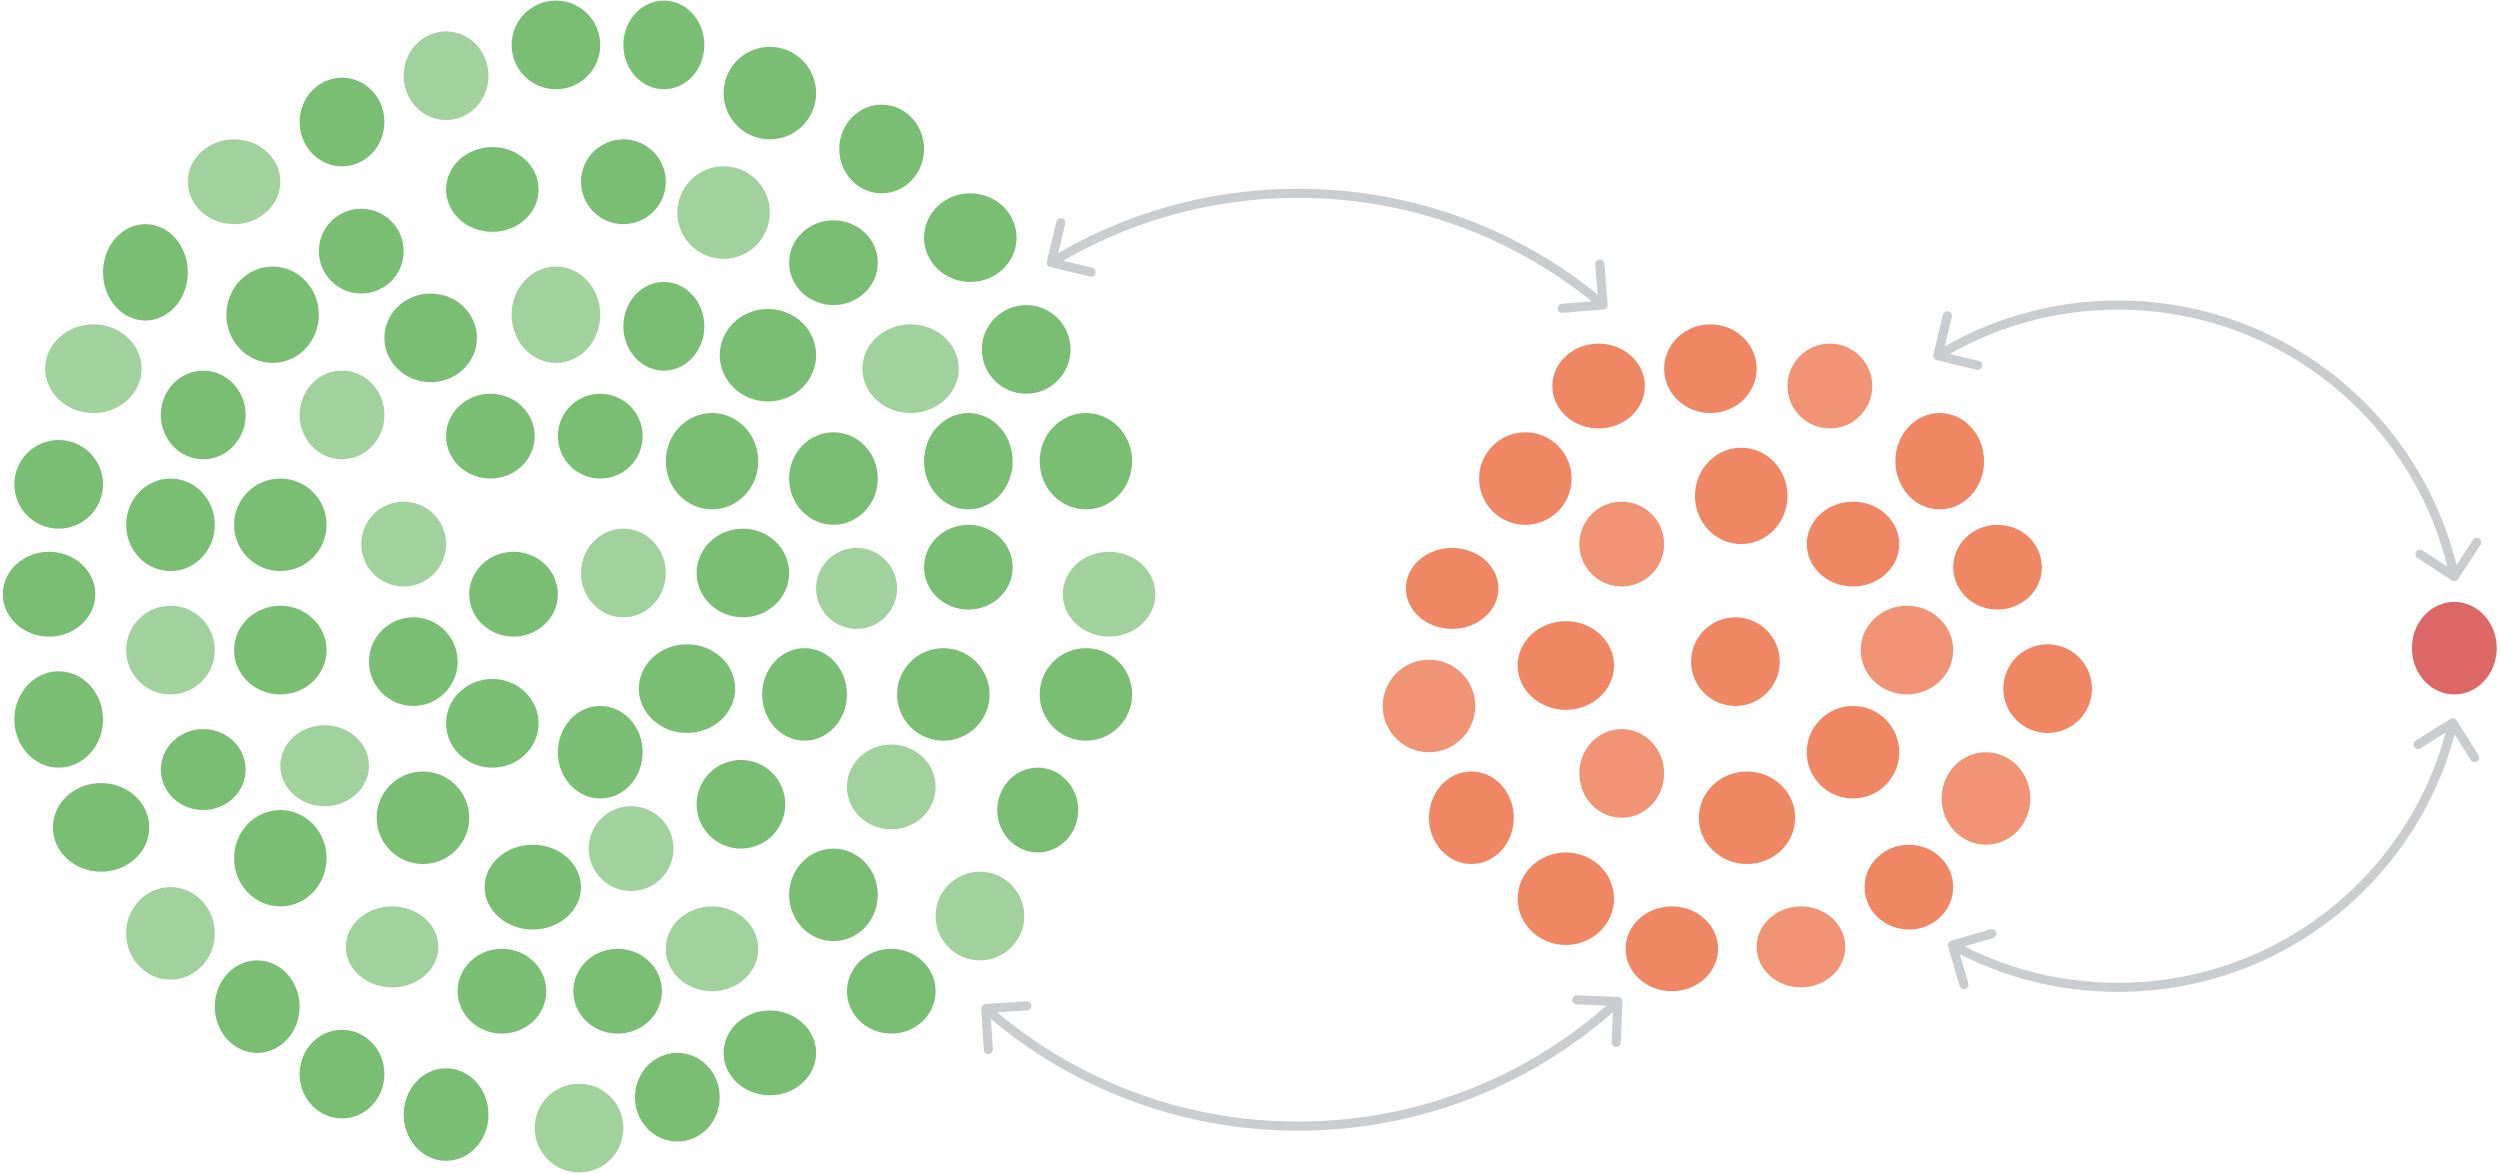 <svg width="743" height="349" viewBox="0 0 743 349" fill="none" xmlns="http://www.w3.org/2000/svg">
<ellipse opacity="0.7" cx="132.575" cy="22.511" rx="12.601" ry="13.174" fill="#7ABE73"/>
<ellipse cx="101.644" cy="36.258" rx="12.601" ry="13.174" fill="#7ABE73"/>
<ellipse opacity="0.7" cx="69.566" cy="54.014" rx="13.747" ry="12.601" fill="#7ABE73"/>
<ellipse cx="43.219" cy="80.936" rx="12.601" ry="14.32" fill="#7ABE73"/>
<ellipse opacity="0.7" cx="27.753" cy="109.576" rx="14.32" ry="13.174" fill="#7ABE73"/>
<circle cx="17.441" cy="143.943" r="13.174" fill="#7ABE73"/>
<ellipse cx="14.579" cy="176.592" rx="13.747" ry="12.601" fill="#7ABE73"/>
<ellipse cx="17.441" cy="213.823" rx="13.174" ry="14.32" fill="#7ABE73"/>
<ellipse cx="30.043" cy="245.9" rx="14.32" ry="13.174" fill="#7ABE73"/>
<ellipse opacity="0.7" cx="50.664" cy="277.403" rx="13.174" ry="13.747" fill="#7ABE73"/>
<ellipse cx="76.439" cy="299.169" rx="12.601" ry="13.747" fill="#7ABE73"/>
<ellipse cx="101.644" cy="319.217" rx="12.601" ry="13.174" fill="#7ABE73"/>
<ellipse cx="132.575" cy="331.246" rx="12.601" ry="13.747" fill="#7ABE73"/>
<circle opacity="0.7" cx="172.097" cy="335.256" r="13.174" fill="#7ABE73"/>
<ellipse cx="201.309" cy="326.091" rx="12.601" ry="13.174" fill="#7ABE73"/>
<ellipse cx="228.803" cy="312.916" rx="13.747" ry="12.601" fill="#7ABE73"/>
<ellipse cx="264.888" cy="294.587" rx="13.174" ry="12.601" fill="#7ABE73"/>
<circle opacity="0.7" cx="291.238" cy="272.248" r="13.174" fill="#7ABE73"/>
<ellipse cx="308.42" cy="240.745" rx="12.029" ry="12.601" fill="#7ABE73"/>
<circle cx="322.74" cy="206.377" r="13.747" fill="#7ABE73"/>
<ellipse opacity="0.7" cx="329.615" cy="176.592" rx="13.747" ry="12.601" fill="#7ABE73"/>
<ellipse cx="322.74" cy="137.069" rx="13.747" ry="14.32" fill="#7ABE73"/>
<circle cx="304.986" cy="103.848" r="13.174" fill="#7ABE73"/>
<ellipse cx="288.372" cy="70.625" rx="13.747" ry="13.174" fill="#7ABE73"/>
<ellipse cx="262.023" cy="44.277" rx="12.601" ry="13.174" fill="#7ABE73"/>
<circle cx="228.803" cy="27.666" r="13.747" fill="#7ABE73"/>
<ellipse cx="197.298" cy="13.346" rx="12.029" ry="13.174" fill="#7ABE73"/>
<circle cx="165.225" cy="13.346" r="13.174" fill="#7ABE73"/>
<ellipse cx="146.319" cy="56.306" rx="13.747" ry="12.601" fill="#7ABE73"/>
<circle cx="107.37" cy="74.635" r="12.601" fill="#7ABE73"/>
<ellipse cx="81.023" cy="93.537" rx="13.747" ry="14.32" fill="#7ABE73"/>
<ellipse opacity="0.7" cx="101.644" cy="123.322" rx="12.601" ry="13.174" fill="#7ABE73"/>
<ellipse cx="60.4" cy="123.322" rx="12.601" ry="13.174" fill="#7ABE73"/>
<ellipse cx="50.664" cy="155.972" rx="13.174" ry="13.747" fill="#7ABE73"/>
<circle opacity="0.7" cx="50.664" cy="193.203" r="13.174" fill="#7ABE73"/>
<ellipse cx="60.4" cy="228.716" rx="12.601" ry="12.029" fill="#7ABE73"/>
<ellipse cx="83.313" cy="255.065" rx="13.747" ry="14.32" fill="#7ABE73"/>
<ellipse opacity="0.7" cx="116.535" cy="281.413" rx="13.747" ry="12.029" fill="#7ABE73"/>
<circle cx="125.7" cy="243.036" r="13.747" fill="#7ABE73"/>
<ellipse opacity="0.7" cx="96.488" cy="227.571" rx="13.174" ry="12.029" fill="#7ABE73"/>
<ellipse cx="83.313" cy="193.203" rx="13.747" ry="13.174" fill="#7ABE73"/>
<circle cx="83.313" cy="155.972" r="13.747" fill="#7ABE73"/>
<circle opacity="0.7" cx="119.972" cy="161.699" r="12.601" fill="#7ABE73"/>
<ellipse cx="145.746" cy="129.623" rx="13.174" ry="12.601" fill="#7ABE73"/>
<ellipse cx="127.992" cy="100.411" rx="13.747" ry="13.174" fill="#7ABE73"/>
<ellipse opacity="0.7" cx="165.225" cy="93.537" rx="13.174" ry="14.32" fill="#7ABE73"/>
<circle cx="185.272" cy="54.014" r="12.601" fill="#7ABE73"/>
<circle opacity="0.7" cx="215.056" cy="63.179" r="13.747" fill="#7ABE73"/>
<ellipse cx="197.298" cy="96.974" rx="12.029" ry="13.174" fill="#7ABE73"/>
<circle cx="178.397" cy="129.623" r="12.601" fill="#7ABE73"/>
<ellipse opacity="0.7" cx="185.272" cy="170.291" rx="12.601" ry="13.174" fill="#7ABE73"/>
<ellipse cx="152.621" cy="176.592" rx="13.174" ry="12.601" fill="#7ABE73"/>
<ellipse cx="146.319" cy="214.969" rx="13.747" ry="13.174" fill="#7ABE73"/>
<circle cx="122.836" cy="196.64" r="13.174" fill="#7ABE73"/>
<ellipse cx="178.397" cy="223.561" rx="12.601" ry="13.747" fill="#7ABE73"/>
<ellipse cx="158.349" cy="263.657" rx="14.32" ry="12.601" fill="#7ABE73"/>
<ellipse cx="149.185" cy="294.587" rx="13.174" ry="12.601" fill="#7ABE73"/>
<ellipse cx="183.552" cy="294.587" rx="13.174" ry="12.601" fill="#7ABE73"/>
<ellipse opacity="0.7" cx="211.618" cy="281.986" rx="13.747" ry="12.601" fill="#7ABE73"/>
<circle opacity="0.7" cx="187.56" cy="252.201" r="12.601" fill="#7ABE73"/>
<circle cx="220.209" cy="239.026" r="13.174" fill="#7ABE73"/>
<ellipse cx="247.704" cy="265.947" rx="13.174" ry="13.747" fill="#7ABE73"/>
<ellipse opacity="0.7" cx="264.888" cy="233.871" rx="13.174" ry="12.601" fill="#7ABE73"/>
<ellipse cx="239.115" cy="206.377" rx="12.601" ry="13.747" fill="#7ABE73"/>
<ellipse cx="204.171" cy="204.659" rx="14.32" ry="13.174" fill="#7ABE73"/>
<ellipse cx="220.782" cy="170.291" rx="13.747" ry="13.174" fill="#7ABE73"/>
<ellipse cx="211.618" cy="137.069" rx="13.747" ry="14.32" fill="#7ABE73"/>
<ellipse cx="228.23" cy="105.566" rx="14.32" ry="13.747" fill="#7ABE73"/>
<ellipse cx="247.704" cy="78.071" rx="13.174" ry="12.601" fill="#7ABE73"/>
<ellipse opacity="0.7" cx="270.618" cy="109.576" rx="14.32" ry="13.174" fill="#7ABE73"/>
<ellipse cx="247.704" cy="142.224" rx="13.174" ry="13.747" fill="#7ABE73"/>
<circle opacity="0.7" cx="254.577" cy="174.874" r="12.029" fill="#7ABE73"/>
<circle cx="280.354" cy="206.377" r="13.747" fill="#7ABE73"/>
<ellipse cx="287.8" cy="168.573" rx="13.174" ry="12.601" fill="#7ABE73"/>
<ellipse cx="287.8" cy="137.069" rx="13.174" ry="14.32" fill="#7ABE73"/>
<ellipse cx="431.572" cy="174.874" rx="13.747" ry="12.029" fill="#EF8765"/>
<circle cx="453.338" cy="142.224" r="13.747" fill="#EF8765"/>
<ellipse cx="475.104" cy="114.731" rx="13.747" ry="12.601" fill="#EF8765"/>
<ellipse cx="508.327" cy="109.576" rx="13.747" ry="13.174" fill="#EF8765"/>
<circle opacity="0.89" cx="543.839" cy="114.731" r="12.601" fill="#EF8765"/>
<ellipse cx="576.487" cy="137.069" rx="13.174" ry="14.32" fill="#EF8765"/>
<ellipse cx="593.67" cy="168.573" rx="13.174" ry="12.601" fill="#EF8765"/>
<circle cx="608.564" cy="204.659" r="13.174" fill="#EF8765"/>
<ellipse opacity="0.89" cx="590.234" cy="237.308" rx="13.174" ry="13.747" fill="#EF8765"/>
<ellipse cx="567.324" cy="263.657" rx="13.174" ry="12.601" fill="#EF8765"/>
<ellipse opacity="0.89" cx="535.247" cy="281.413" rx="13.174" ry="12.029" fill="#EF8765"/>
<ellipse cx="496.87" cy="281.986" rx="13.747" ry="12.601" fill="#EF8765"/>
<ellipse cx="465.366" cy="267.093" rx="14.32" ry="13.747" fill="#EF8765"/>
<ellipse cx="437.299" cy="243.036" rx="12.601" ry="13.747" fill="#EF8765"/>
<circle opacity="0.89" cx="424.697" cy="209.814" r="13.747" fill="#EF8765"/>
<ellipse cx="465.366" cy="197.785" rx="14.32" ry="13.174" fill="#EF8765"/>
<ellipse opacity="0.89" cx="481.977" cy="229.862" rx="12.601" ry="13.174" fill="#EF8765"/>
<ellipse cx="519.209" cy="243.036" rx="14.32" ry="13.747" fill="#EF8765"/>
<circle cx="550.713" cy="223.561" r="13.747" fill="#EF8765"/>
<circle cx="515.771" cy="196.64" r="13.174" fill="#EF8765"/>
<circle opacity="0.89" cx="481.977" cy="161.699" r="12.601" fill="#EF8765"/>
<ellipse cx="517.49" cy="147.38" rx="13.747" ry="14.32" fill="#EF8765"/>
<ellipse cx="550.713" cy="161.699" rx="13.747" ry="12.601" fill="#EF8765"/>
<ellipse opacity="0.89" cx="566.751" cy="193.203" rx="13.747" ry="13.174" fill="#EF8765"/>
<ellipse cx="729.425" cy="192.63" rx="12.601" ry="13.747" fill="#DD6666"/>
<path opacity="0.3" d="M698.932 266.351L699.851 267.346L699.851 267.346L698.932 266.351ZM695.738 114.939L696.615 113.905L696.615 113.905L695.738 114.939ZM574.598 105.411C574.424 106.139 574.872 106.87 575.6 107.045L587.459 109.888C588.186 110.063 588.918 109.614 589.092 108.887C589.267 108.159 588.818 107.428 588.091 107.253L577.55 104.725L580.078 94.184C580.252 93.457 579.804 92.725 579.076 92.55C578.348 92.376 577.617 92.825 577.442 93.552L574.598 105.411ZM730.124 214.071C729.727 213.437 728.891 213.244 728.257 213.64L717.916 220.105C717.282 220.502 717.089 221.338 717.485 221.972C717.882 222.607 718.718 222.8 719.353 222.403L728.544 216.657L734.29 225.848C734.687 226.483 735.523 226.676 736.158 226.279C736.792 225.882 736.985 225.046 736.588 224.412L730.124 214.071ZM728.682 172.505C729.308 172.915 730.148 172.74 730.558 172.114L737.237 161.91C737.647 161.284 737.472 160.444 736.846 160.035C736.22 159.625 735.38 159.8 734.97 160.426L729.033 169.496L719.963 163.559C719.337 163.149 718.497 163.324 718.087 163.95C717.678 164.576 717.853 165.416 718.479 165.826L728.682 172.505ZM579.877 279.605C579.159 279.815 578.747 280.568 578.957 281.286L582.38 292.991C582.59 293.709 583.342 294.121 584.06 293.911C584.779 293.701 585.191 292.948 584.981 292.23L581.938 281.826L592.342 278.783C593.061 278.573 593.473 277.821 593.263 277.102C593.053 276.384 592.3 275.972 591.582 276.182L579.877 279.605ZM698.932 266.351L698.013 265.355C680.034 281.943 655.946 292.087 629.468 292.087V293.442V294.797C656.651 294.797 681.389 284.38 699.851 267.346L698.932 266.351ZM629.468 90.673V92.028C654.429 92.028 677.265 101.043 694.862 115.972L695.738 114.939L696.615 113.905C678.545 98.575 655.093 89.318 629.468 89.318V90.673ZM575.916 105.727L576.624 106.882C591.985 97.464 610.085 92.028 629.468 92.028V90.673V89.318C609.572 89.318 590.983 94.899 575.208 104.572L575.916 105.727ZM728.975 214.789L727.655 214.485C723.074 234.343 712.54 251.951 698.013 265.355L698.932 266.351L699.851 267.346C714.766 253.584 725.589 235.5 730.295 215.094L728.975 214.789ZM695.738 114.939L694.862 115.972C711.525 130.109 723.484 149.546 728.098 171.648L729.424 171.372L730.751 171.095C726.01 148.382 713.722 128.42 696.615 113.905L695.738 114.939ZM629.468 293.442V292.087C611.858 292.087 595.307 287.6 580.908 279.717L580.257 280.905L579.607 282.094C594.395 290.191 611.392 294.797 629.468 294.797V293.442Z" fill="#4B585E"/>
<path opacity="0.3" d="M482.185 297.698C482.216 296.95 481.634 296.319 480.887 296.289L468.702 295.791C467.954 295.761 467.323 296.342 467.293 297.09C467.262 297.837 467.844 298.468 468.591 298.499L479.422 298.941L478.98 309.772C478.949 310.52 479.531 311.151 480.278 311.181C481.026 311.212 481.657 310.631 481.688 309.883L482.185 297.698ZM476.571 91.978C477.317 91.916 477.872 91.262 477.81 90.516L476.806 78.362C476.744 77.617 476.089 77.062 475.344 77.124C474.598 77.185 474.043 77.84 474.105 78.586L474.998 89.389L464.194 90.281C463.449 90.343 462.894 90.998 462.956 91.743C463.017 92.489 463.672 93.044 464.418 92.982L476.571 91.978ZM311.111 77.716C310.936 78.444 311.384 79.175 312.112 79.35L323.969 82.201C324.697 82.376 325.428 81.928 325.603 81.2C325.778 80.473 325.33 79.741 324.602 79.566L314.063 77.032L316.596 66.493C316.771 65.765 316.323 65.033 315.596 64.858C314.868 64.683 314.136 65.132 313.962 65.859L311.111 77.716ZM292.87 298.372C292.123 298.419 291.556 299.063 291.603 299.81L292.371 311.981C292.418 312.727 293.062 313.295 293.809 313.248C294.556 313.2 295.123 312.557 295.076 311.81L294.393 300.992L305.212 300.309C305.959 300.262 306.526 299.618 306.479 298.871C306.432 298.124 305.788 297.557 305.041 297.604L292.87 298.372ZM480.831 297.643L479.913 296.646C455.212 319.408 422.117 333.328 385.738 333.328V334.683V336.038C422.821 336.038 456.566 321.846 481.75 298.639L480.831 297.643ZM385.738 57.451V58.806C420.032 58.806 451.407 71.176 475.584 91.661L476.46 90.627L477.336 89.594C452.686 68.707 420.695 56.096 385.738 56.096V57.451ZM312.429 78.033L313.136 79.189C334.241 66.264 359.109 58.806 385.738 58.806V57.451V56.096C358.597 56.096 333.24 63.7 311.721 76.877L312.429 78.033ZM385.738 334.683V333.328C350.472 333.328 318.29 320.246 293.851 298.708L292.956 299.725L292.06 300.741C316.976 322.7 349.79 336.038 385.738 336.038V334.683Z" fill="#4B585E"/>
</svg>
